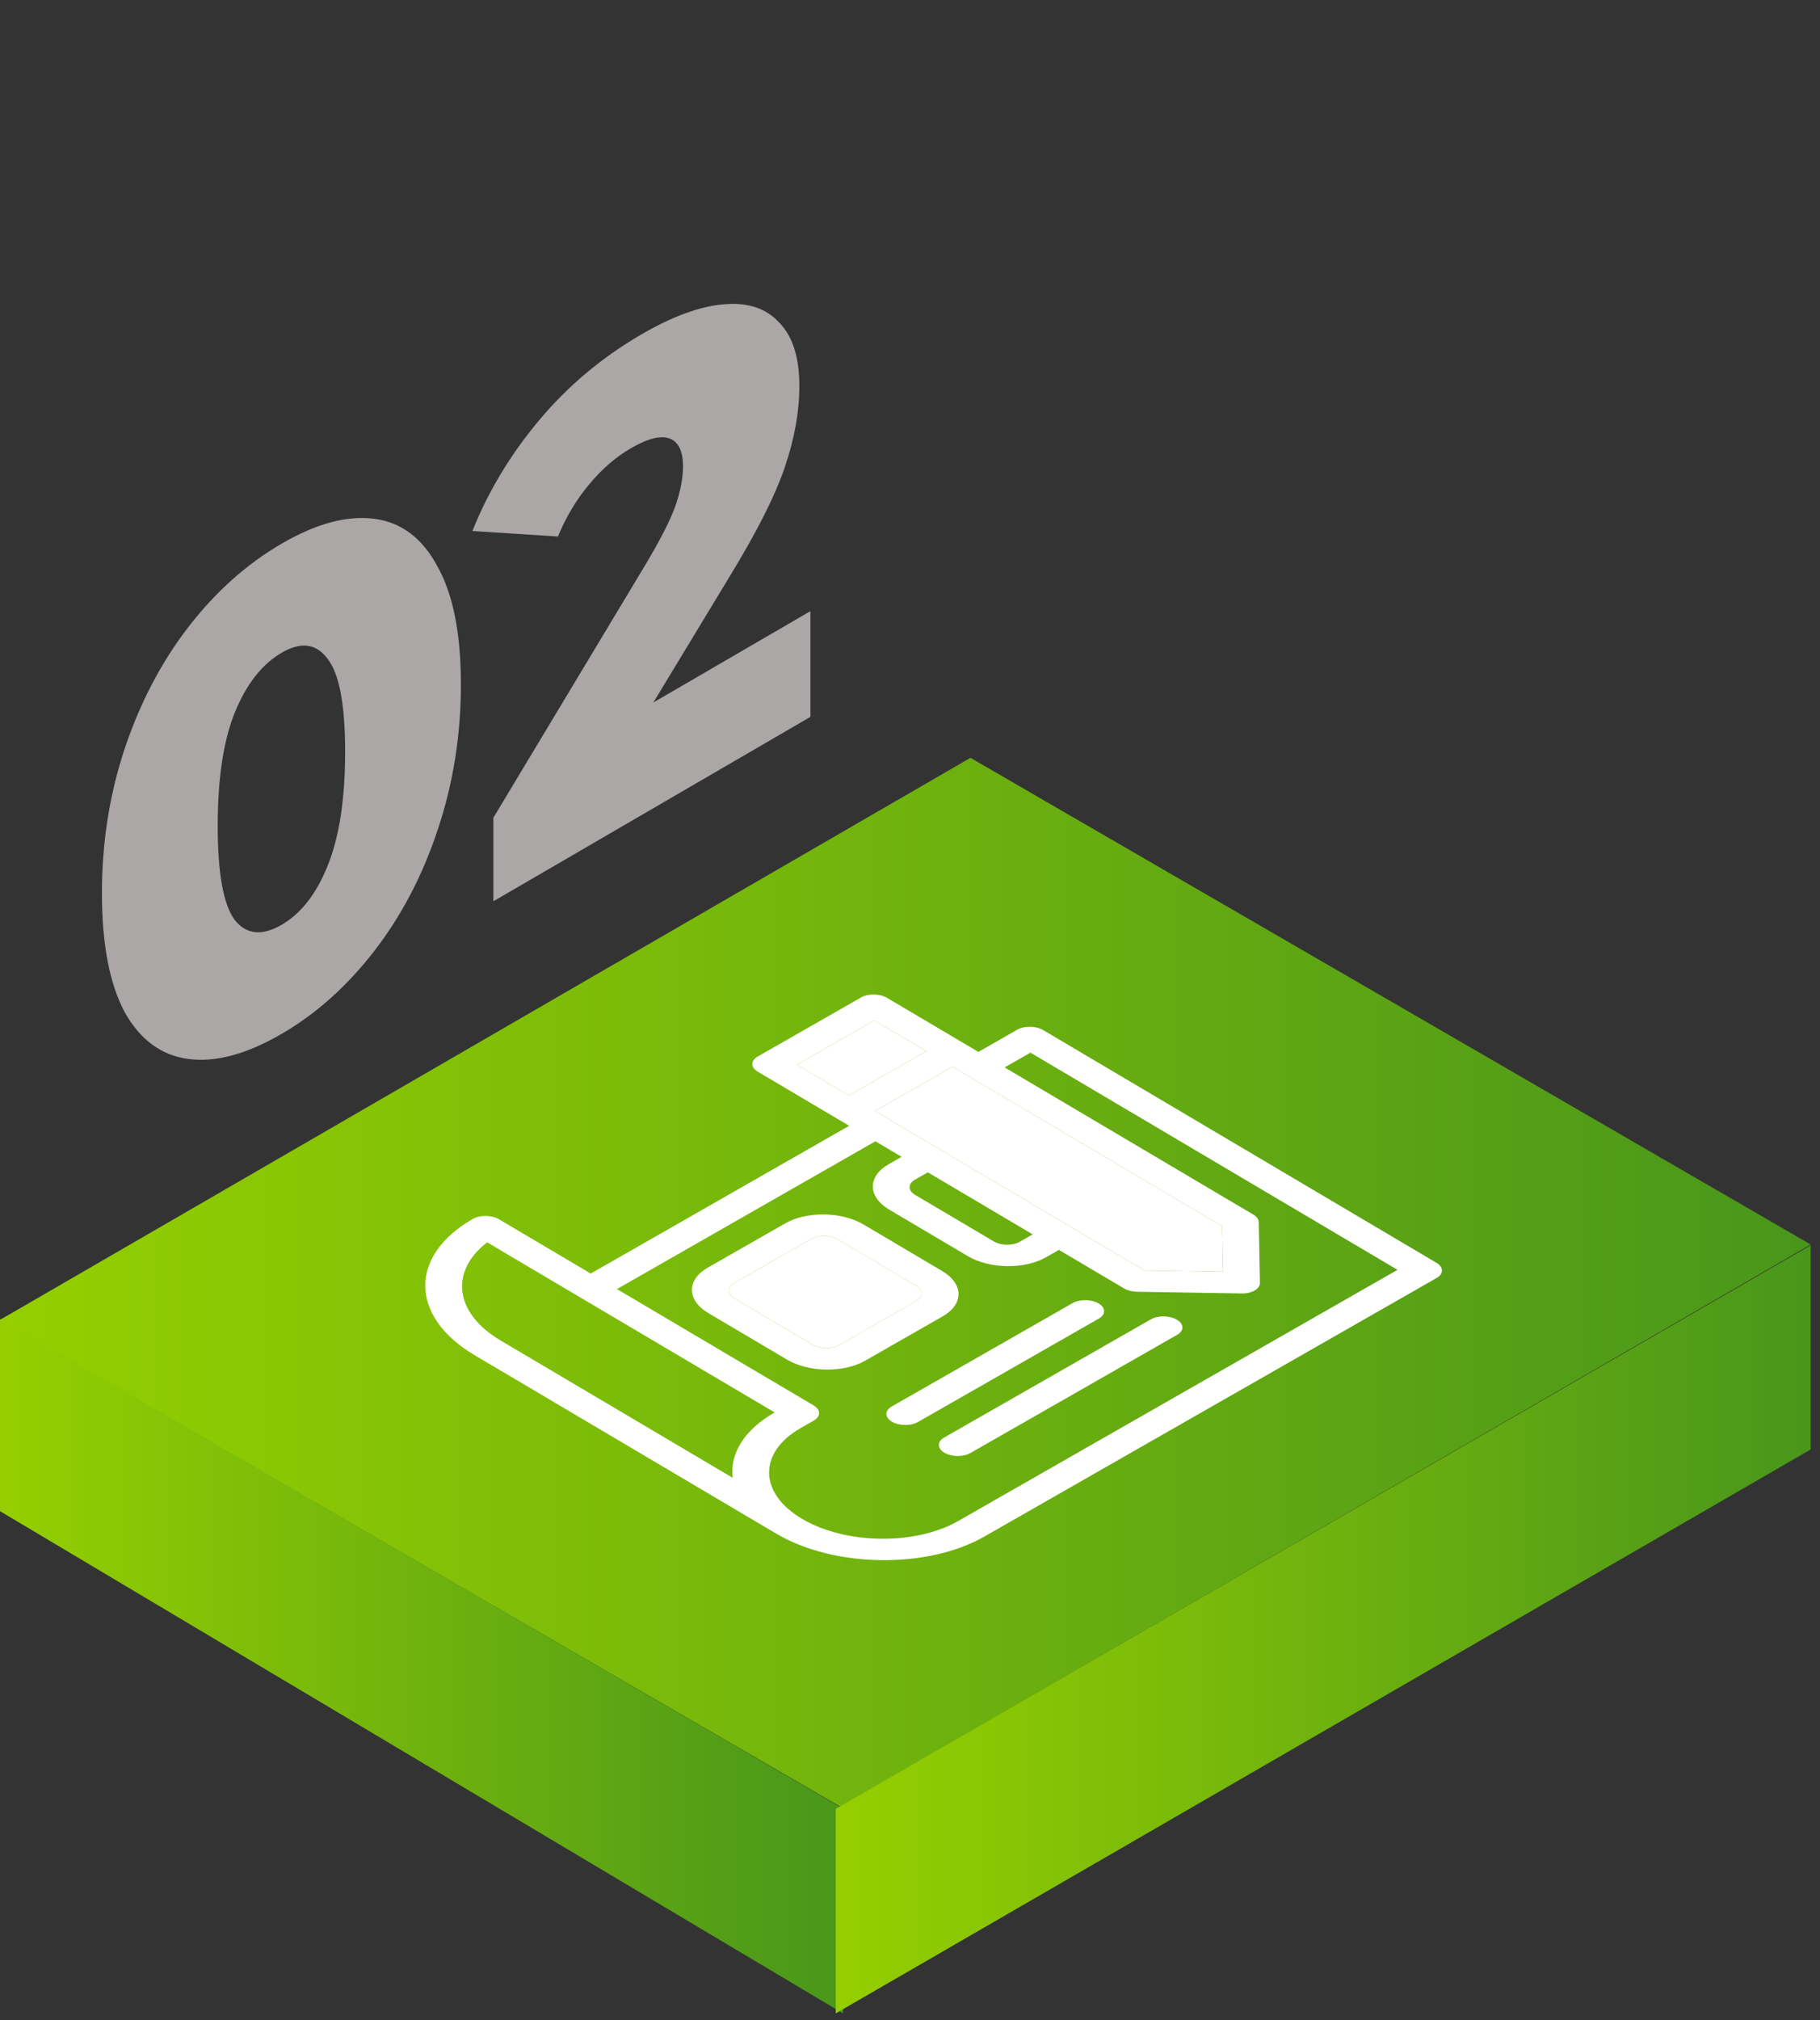 <svg width="119" height="132" viewBox="0 0 119 132" fill="none" xmlns="http://www.w3.org/2000/svg">
<rect x="0" y="0" width="119" height="132" fill="#333333" stroke="none"/>
<path d="M54.94 118.049L0 86.245L63.452 49.519L118.392 81.323L54.94 118.049Z" fill="url(#paint0_linear_153_581)"/>
<path d="M1.14279e-07 86.197L0 98.745L55.122 131.562L55.097 118.164L1.14279e-07 86.197Z" fill="url(#paint1_linear_153_581)"/>
<path d="M118.392 81.371V94.713L54.643 131.563V118.196L118.392 81.371Z" fill="url(#paint2_linear_153_581)"/>
<path d="M18.42 67.554C16.137 68.881 14.108 69.43 12.333 69.2C10.558 68.971 9.163 67.948 8.149 66.133C7.16 64.273 6.665 61.686 6.665 58.371C6.665 55.056 7.16 51.909 8.149 48.929C9.163 45.904 10.558 43.245 12.333 40.952C14.108 38.659 16.137 36.849 18.42 35.522C20.677 34.21 22.693 33.669 24.468 33.898C26.243 34.128 27.625 35.172 28.614 37.032C29.629 38.848 30.136 41.413 30.136 44.727C30.136 48.042 29.629 51.212 28.614 54.236C27.625 57.216 26.243 59.853 24.468 62.146C22.693 64.439 20.677 66.242 18.42 67.554ZM18.42 60.426C19.688 59.689 20.689 58.403 21.425 56.567C22.186 54.688 22.566 52.208 22.566 49.128C22.566 46.048 22.186 44.025 21.425 43.059C20.689 42.049 19.688 41.913 18.42 42.65C17.126 43.402 16.099 44.718 15.338 46.597C14.603 48.433 14.235 50.891 14.235 53.971C14.235 57.051 14.603 59.096 15.338 60.105C16.099 61.071 17.126 61.178 18.42 60.426ZM52.989 39.935L52.989 46.843L32.257 58.894L32.257 53.438L42.223 36.865C43.187 35.249 43.834 33.978 44.163 33.053C44.493 32.099 44.658 31.24 44.658 30.478C44.658 29.48 44.366 28.872 43.783 28.654C43.2 28.436 42.35 28.651 41.234 29.3C40.245 29.875 39.332 30.669 38.495 31.684C37.684 32.654 37.012 33.778 36.479 35.056L30.887 34.699C31.927 32.099 33.385 29.682 35.262 27.448C37.139 25.213 39.358 23.351 41.919 21.862C43.948 20.682 45.736 20.024 47.283 19.888C48.855 19.736 50.072 20.129 50.934 21.065C51.822 21.957 52.266 23.342 52.266 25.219C52.266 26.891 51.949 28.659 51.315 30.524C50.706 32.344 49.514 34.709 47.739 37.618L42.718 45.905L52.989 39.935Z" fill="#ABA7A7"/>
<g clip-path="url(#clip0_153_581)">
<path d="M57.213 72.598L74.835 83.018L79.96 83.101L79.904 80.121L62.283 69.701L57.213 72.598ZM55.499 71.584L60.568 68.688L57.165 66.675L52.096 69.572L55.499 71.584ZM65.687 69.749L81.947 79.365C82.173 79.498 82.302 79.677 82.306 79.862L82.38 83.835C82.387 84.224 81.849 84.531 81.181 84.52L74.347 84.409C74.03 84.404 73.724 84.326 73.498 84.192L69.238 81.673L68.393 82.156C66.993 82.956 64.707 82.923 63.287 82.084L58.144 79.042C56.724 78.203 56.707 76.873 58.107 76.074L58.952 75.591L57.238 74.577L40.34 84.233L53.197 91.835C53.67 92.115 53.676 92.558 53.209 92.825L52.364 93.308C49.565 94.907 49.597 97.566 52.438 99.245C55.278 100.925 59.85 100.989 62.65 99.39L91.376 82.976L67.376 68.784L65.687 69.749ZM63.972 68.736L66.507 67.287C66.974 67.021 67.736 67.031 68.209 67.311L93.923 82.517C94.397 82.797 94.402 83.24 93.936 83.507L64.364 100.403C60.631 102.536 54.535 102.45 50.748 100.211L31.034 88.553C26.773 86.034 26.724 82.046 30.923 79.647C31.39 79.38 32.152 79.391 32.626 79.671L38.626 83.219L55.523 73.563L49.549 70.03C49.075 69.751 49.07 69.307 49.536 69.041L56.296 65.179C56.762 64.912 57.524 64.923 57.998 65.203L63.972 68.736ZM60.666 76.605L59.821 77.087C59.355 77.354 59.36 77.797 59.834 78.077L64.977 81.118C65.45 81.398 66.212 81.409 66.678 81.142L67.523 80.659L60.666 76.605ZM47.902 96.563C47.717 95.014 48.631 93.447 50.65 92.294L31.854 81.179C29.403 83.063 29.701 85.8 32.723 87.588L47.902 96.563ZM46.279 82.832L51.348 79.936C52.748 79.136 55.034 79.168 56.454 80.008L61.597 83.049C63.017 83.889 63.033 85.218 61.634 86.018L56.564 88.915C55.164 89.714 52.878 89.682 51.458 88.842L46.315 85.801C44.895 84.961 44.879 83.632 46.279 82.832ZM47.993 83.846C47.526 84.113 47.532 84.556 48.005 84.836L53.148 87.877C53.621 88.157 54.383 88.167 54.85 87.901L59.919 85.004C60.386 84.737 60.38 84.294 59.907 84.015L54.764 80.974C54.291 80.694 53.529 80.683 53.062 80.949L47.993 83.846ZM60.017 92.921C59.551 93.188 58.789 93.177 58.315 92.897C57.842 92.617 57.836 92.174 58.303 91.907L70.132 85.149C70.598 84.882 71.36 84.893 71.834 85.173C72.307 85.453 72.312 85.896 71.846 86.162L60.017 92.921ZM63.446 94.948C62.979 95.215 62.217 95.204 61.744 94.924C61.27 94.644 61.265 94.201 61.732 93.935L75.25 86.21C75.717 85.944 76.479 85.955 76.952 86.235C77.425 86.514 77.431 86.958 76.964 87.224L63.446 94.948Z" fill="white"/>
<path d="M57.213 72.598L74.835 83.018L79.96 83.101L79.904 80.121L62.283 69.701L57.213 72.598Z" fill="white"/>
<path d="M55.499 71.584L60.568 68.688L57.165 66.675L52.096 69.572L55.499 71.584Z" fill="white"/>
<path d="M47.993 83.846C47.526 84.113 47.532 84.556 48.005 84.836L53.148 87.877C53.621 88.157 54.383 88.167 54.85 87.901L59.919 85.004C60.386 84.737 60.38 84.294 59.907 84.015L54.764 80.974C54.291 80.694 53.529 80.683 53.062 80.949L47.993 83.846Z" fill="white"/>
</g>
<defs>
<linearGradient id="paint0_linear_153_581" x1="0" y1="83.796" x2="118.392" y2="83.796" gradientUnits="userSpaceOnUse">
<stop stop-color="#95CF00"/>
<stop offset="1" stop-color="#49961B"/>
</linearGradient>
<linearGradient id="paint1_linear_153_581" x1="-4.6244e-08" y1="108.867" x2="55.122" y2="108.867" gradientUnits="userSpaceOnUse">
<stop stop-color="#95CF00"/>
<stop offset="1" stop-color="#49961B"/>
</linearGradient>
<linearGradient id="paint2_linear_153_581" x1="54.643" y1="106.467" x2="118.392" y2="106.467" gradientUnits="userSpaceOnUse">
<stop stop-color="#95CF00"/>
<stop offset="1" stop-color="#49961B"/>
</linearGradient>
<clipPath id="clip0_153_581">
<rect width="59.742" height="59.747" fill="white" transform="matrix(0.868 -0.496 0.861 0.509 8.41 83.378)"/>
</clipPath>
</defs>
</svg>
